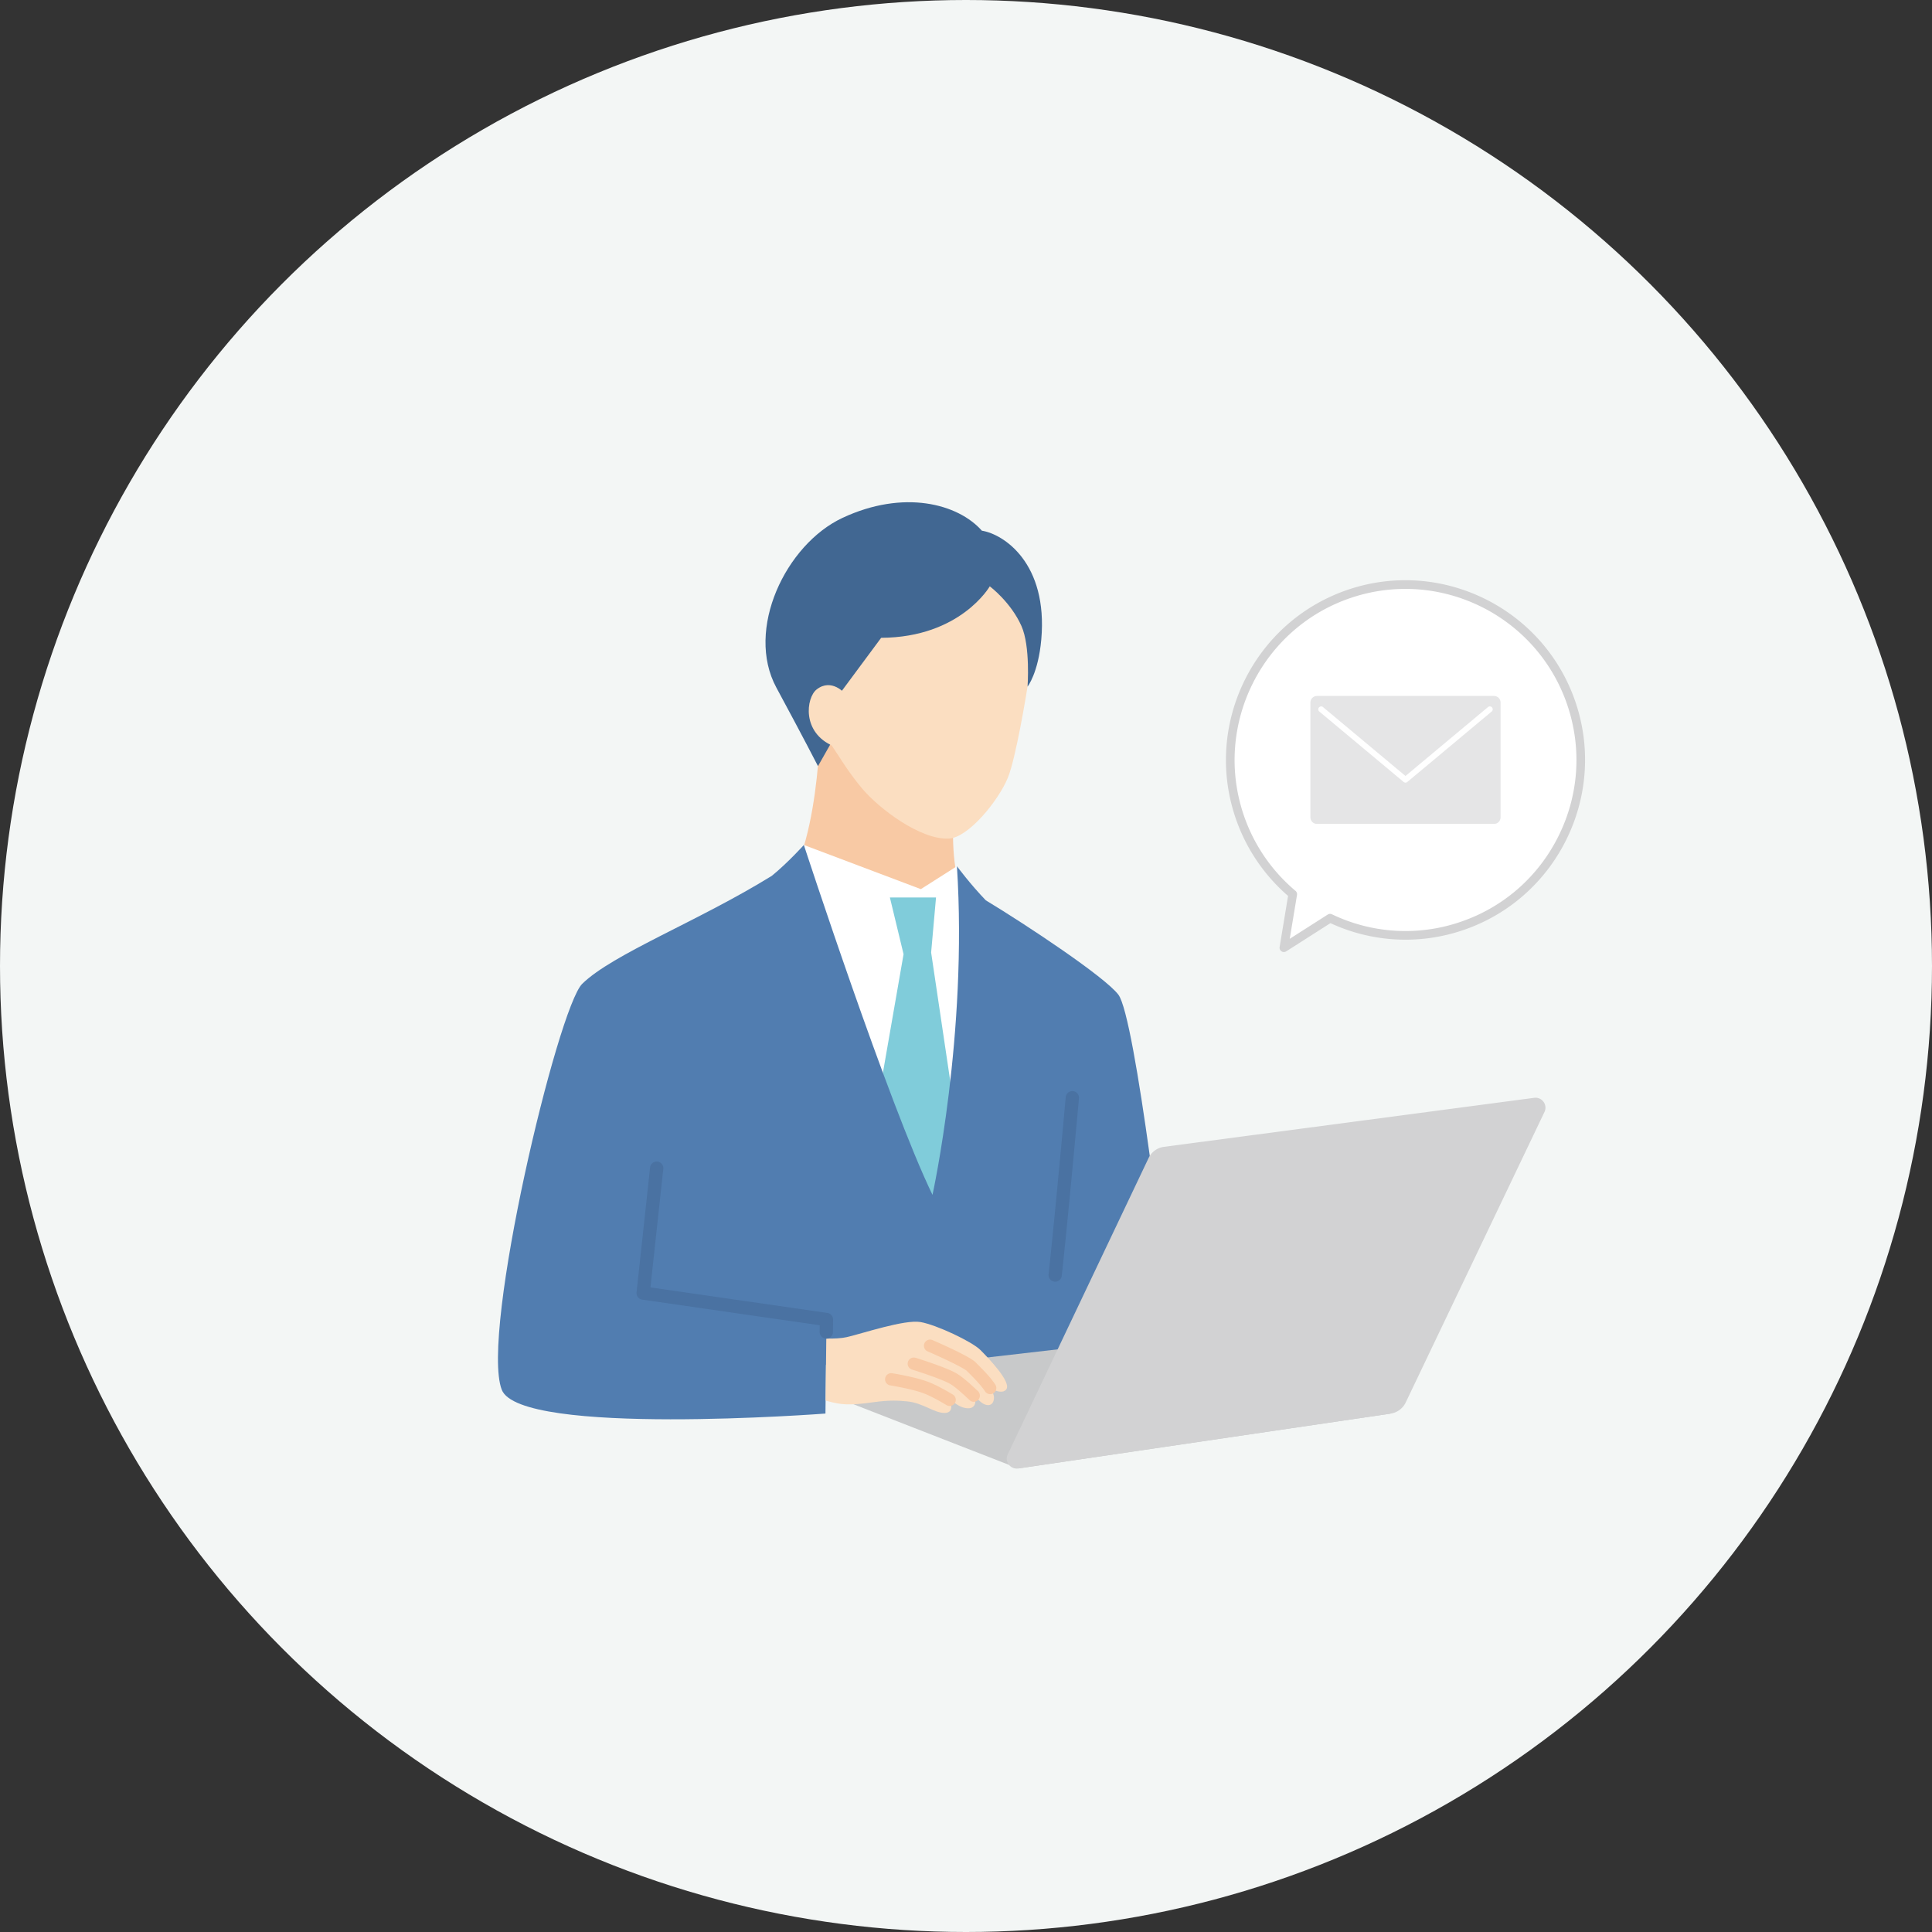 <svg fill="none" xmlns="http://www.w3.org/2000/svg" viewBox="0 0 300 300"><rect x="0" y="0" width="300" height="300" fill="#333333" stroke="none"/><circle cx="150" cy="150" r="150" fill="#F3F6F5"/><path d="m200.031 146.229.578-10.987 9.252 4.626-9.83 6.361Z" fill="#fff"/><g clip-path="url(#a)"><path d="m146.93 156.228-30.282-15.66c9.938.966 10.633-25.908 10.633-25.908l11.899 5.239 9.087 4.357s-2.433 18.786 6.894 19.616l-8.233 12.351.002.005Z" fill="#F8C9A4"/><path d="M133.86 122.431c2.663 3.154 9.072 8.008 13.489 7.783 3.045-.155 7.701-5.917 9.142-9.427 1.256-3.055 2.91-13.104 3.198-15.006.288-1.903 3.72-19.694-12.94-23.942-17.129-4.367-22.453 8.403-23.27 14.082-.769 5.355.118 11.743 6.949 21.775 0 0 1.569 2.527 3.434 4.733l-.002.002Z" fill="#FBDEC1"/><path d="M159.558 106.621s1.669-2.101 2.131-7.309c1.057-11.883-5.851-16.376-9.223-16.906-3.729-4.21-12.175-6.423-21.649-1.986-8.802 4.12-15.129 17.348-10.26 26.356 4.225 7.821 6.46 12.188 6.46 12.188l2.01-3.544-.053-5.788s4.293-5.795 7.853-10.593c12.314-.056 16.866-7.994 16.866-7.994s3.26 2.43 4.922 6.171c1.403 3.157.943 9.407.943 9.407v-.002Z" fill="#416792"/><path d="M129.424 115.87c-4.976-2.086-4.255-7.535-2.612-8.816 2.319-1.806 4.38.632 4.38.632l1.507 1.239-2.201 7.451-1.077-.506h.003Z" fill="#FBDEC1"/><path d="m120.339 137.13 4.482-5.923 18.169 6.858 5.599-3.561 3.522 6.061-1.314 53.963-25.889-1.283-4.569-56.115Z" fill="#fff"/><path d="m144.586 147.905.76-8.548-7.165.003 2.124 8.807-5.935 34.08 9.904 13.438 5.239-14.634-4.927-33.146Z" fill="#80CCDA"/><path d="M182.492 211.945c-1.374-13.118-6.184-53.986-8.83-57.491-2.078-2.75-14.261-10.831-20.584-14.651-2.389-2.469-4.486-5.297-4.486-5.297 1.688 26.142-3.795 51.031-3.795 51.031-6.811-14.043-19.974-54.33-19.974-54.33s-2.443 2.723-4.97 4.788c-11.392 7.052-24.666 12.109-29.438 16.762-3.795 3.699-15.867 54.25-12.507 63.03 2.803 7.325 50.268 3.709 50.268 3.709l.082-7.551h54.237-.003Z" fill="#517DB0"/><path d="m158.107 228.021-28.398-11.067c-1.766-.688-1.429-3.283.45-3.499l54.307-6.26a5.177 5.177 0 0 1 2.559.356l28.91 11.952-57.831 8.518h.003Z" fill="#C8C9CA"/><path d="m238.224 170.469-57.485 7.611a3.09 3.09 0 0 0-2.388 1.741l-21.867 46.005c-.532 1.118.399 2.377 1.623 2.196l57.831-8.519a3.099 3.099 0 0 0 2.341-1.729l21.544-45.104c.529-1.109-.38-2.363-1.599-2.203v.002Z" fill="#D2D2D3"/><path d="M135.606 217.738c2.617-.368 3.986-.246 5.202-.138 2.545.228 4.286 1.862 5.931 1.799 1.412-.056.929-1.525.723-2.031.484.293.883.55 1.101.7.887.615 1.91.743 2.355.491.75-.424.562-1.249.293-1.842.496.465.917.862 1.173 1.055.9.683 1.935.581 1.959-.75.008-.424-.229-.947-.585-1.491.936.547 1.966.845 2.477.237.914-1.087-2.716-4.851-3.996-6.139-1.282-1.291-6.818-3.915-9.302-4.341-2.484-.426-8.995 1.775-11.472 2.346-.791.182-1.95.235-3.159.22l-.106 9.616c.111.036.222.072.329.101 2.012.552 3.253.71 7.082.167h-.005Z" fill="#FBDEC1"/><path d="M163.849 199.018c-.039 0-.075 0-.114-.005a1.03 1.03 0 0 1-.912-1.137c1.014-9.262 2.649-27.331 2.663-27.513a1.031 1.031 0 1 1 2.054.187c-.017.181-1.652 18.269-2.668 27.551-.058.528-.506.92-1.023.92v-.003ZM128.311 207.864h-.012a1.037 1.037 0 0 1-1.021-1.044l.012-1.033-27.568-3.98a1.033 1.033 0 0 1-.878-1.133l2.102-19.391c.06-.566.571-.975 1.137-.915.566.061.974.572.914 1.138l-1.995 18.401 27.476 3.965c.51.075.89.515.883 1.034l-.022 1.939a1.032 1.032 0 0 1-1.03 1.021l.002-.002Z" fill="#4A72A2"/><path d="M151.209 217.671a.943.943 0 0 1-.653-.259c-.874-.819-2.068-1.939-2.954-2.482-1.129-.69-4.731-1.876-6.022-2.275a.956.956 0 0 1 .561-1.826c.498.153 4.92 1.533 6.458 2.472 1.052.644 2.329 1.842 3.26 2.719a.956.956 0 0 1-.653 1.651h.003ZM153.758 216.484a.955.955 0 0 1-.801-.433c-.636-.975-1.748-2.091-2.411-2.757-.16-.16-.295-.296-.399-.404-.44-.441-3.529-1.935-6.139-3.063a.955.955 0 0 1 .757-1.752c1.367.593 5.892 2.592 6.758 3.493.097.101.225.23.375.38.716.719 1.913 1.92 2.658 3.062a.956.956 0 0 1-.796 1.477l-.002-.003ZM147.46 218.319a.964.964 0 0 1-.494-.138c-.701-.423-2.469-1.459-3.751-1.905-1.945-.675-4.99-1.154-5.019-1.159a.957.957 0 0 1 .293-1.889c.13.022 3.246.511 5.35 1.242 1.403.487 3.18 1.511 4.117 2.077a.956.956 0 0 1-.496 1.772Z" fill="#F8C9A4"/><path d="M244.021 109.293c-4.806-14.249-20.244-21.901-34.48-17.088-14.237 4.81-21.882 20.262-17.074 34.511a27.118 27.118 0 0 0 8.27 12.138l-1.374 8.305 7.176-4.58c6.163 2.941 13.429 3.585 20.409 1.225 14.236-4.81 21.882-20.262 17.073-34.511Z" fill="#fff"/><path d="M199.363 147.832a.672.672 0 0 1-.663-.784l1.311-7.931a27.844 27.844 0 0 1-8.18-12.188c-4.917-14.579 2.931-30.445 17.497-35.366 14.565-4.922 30.417 2.934 35.334 17.512 4.917 14.578-2.931 30.444-17.497 35.366a27.71 27.71 0 0 1-20.575-1.097l-6.862 4.379a.673.673 0 0 1-.363.107l-.002.002Zm18.861-56.388c-2.809 0-5.663.45-8.468 1.397-13.862 4.684-21.333 19.783-16.653 33.659a26.509 26.509 0 0 0 8.064 11.835.68.68 0 0 1 .232.627l-1.127 6.815 5.902-3.767a.664.664 0 0 1 .65-.039 26.364 26.364 0 0 0 19.906 1.196c6.714-2.268 12.147-7.02 15.291-13.377 3.144-6.357 3.628-13.559 1.362-20.282-3.735-11.067-14.089-18.064-25.162-18.064h.003Z" fill="#D2D2D3"/><path d="M231.993 108.068h-27.498c-.561 0-1.016.455-1.016 1.017v17.836c0 .562.455 1.017 1.016 1.017h27.498c.561 0 1.016-.455 1.016-1.017v-17.836c0-.562-.455-1.017-1.016-1.017Z" fill="#E5E5E6"/><path d="M218.245 121.527a.446.446 0 0 1-.288-.104l-13.109-10.949a.449.449 0 0 1 .573-.69l12.822 10.71 12.811-10.7a.448.448 0 1 1 .574.69l-13.1 10.939a.439.439 0 0 1-.288.104h.005Z" fill="#fff"/></g><defs><clipPath id="a"><path fill="#fff" d="M77.32 77.987h168.808v150.051H77.32z"/></clipPath></defs></svg>
